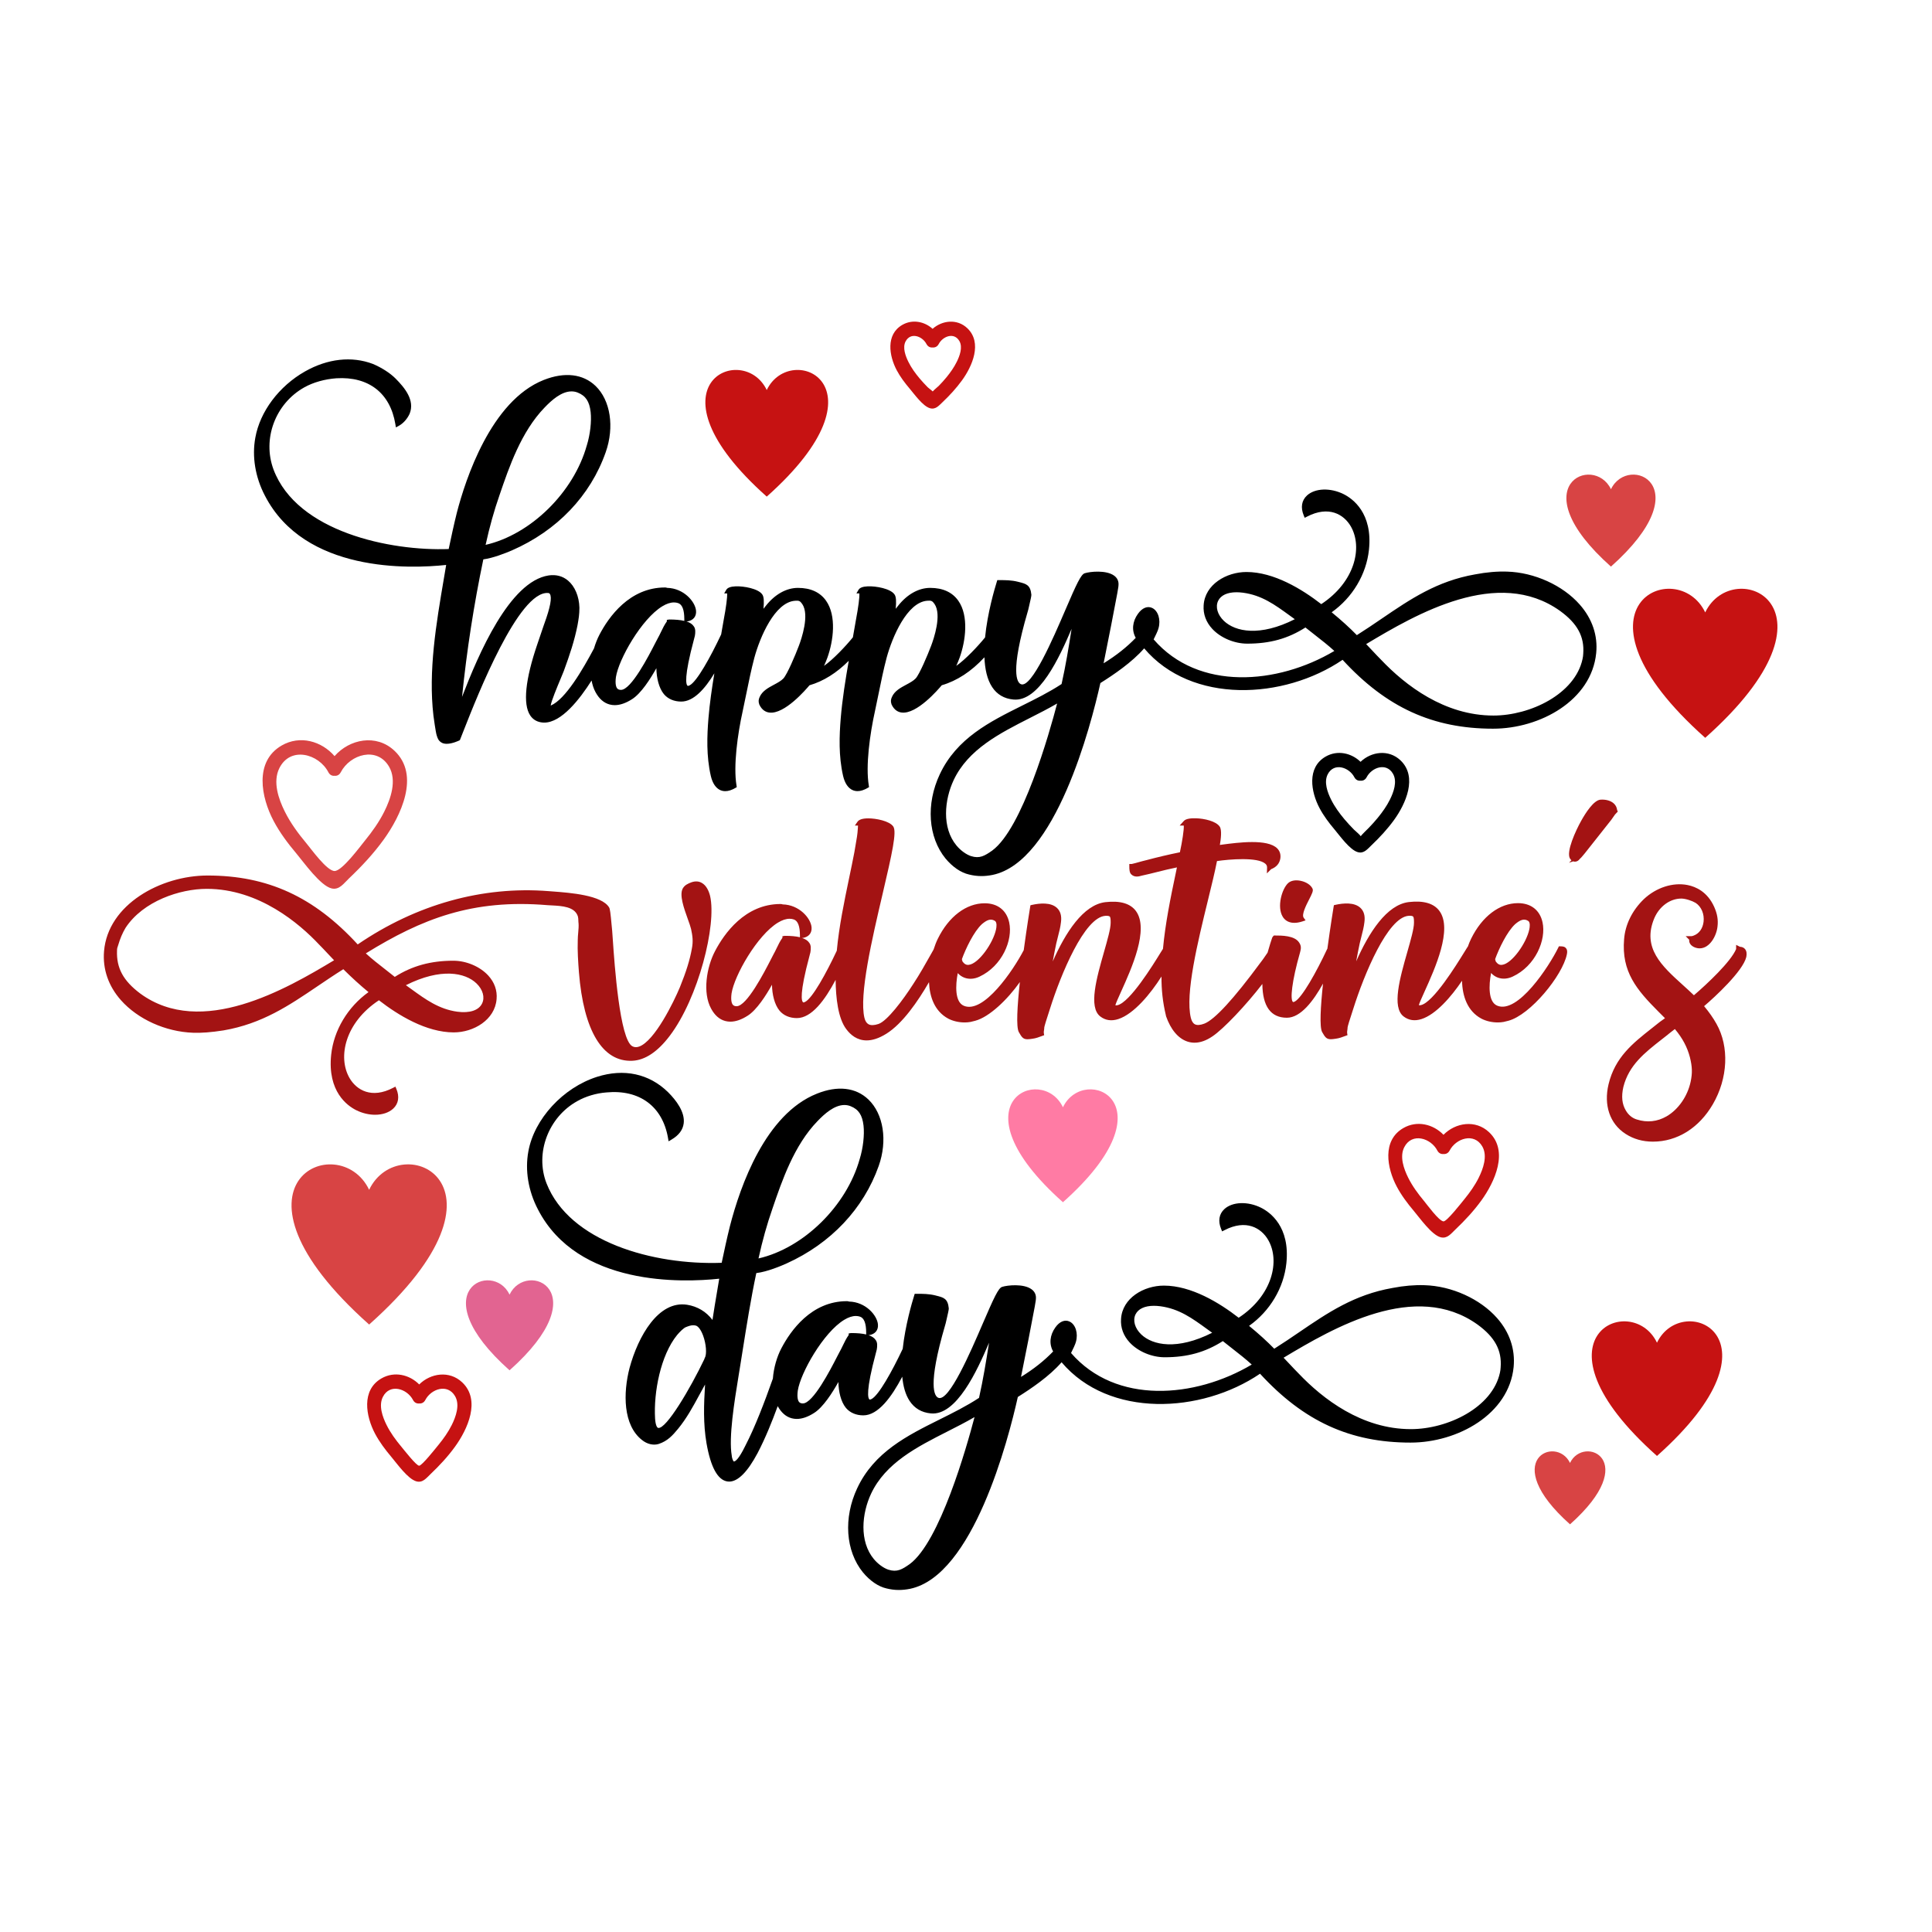 <?xml version="1.0" encoding="utf-8"?>
<!-- Generator: Adobe Illustrator 21.0.0, SVG Export Plug-In . SVG Version: 6.00 Build 0)  -->
<svg version="1.1" id="Calque_1" xmlns="http://www.w3.org/2000/svg" xmlns:xlink="http://www.w3.org/1999/xlink" x="0px" y="0px"
	 viewBox="0 0 600 600" style="enable-background:new 0 0 600 600;" xml:space="preserve">
<style type="text/css">
	.st0{fill:#A31313;}
	.st1{fill:#D84444;}
	.st2{fill:#C61212;}
	.st3{fill:#FF7BA4;}
	.st4{fill:#E26491;}
</style>
<path d="M464.95,409.36c-5.26-5.98-14.11-9.99-22.55-10.23c-3.05-0.11-6.4,0.17-9.95,0.86c-11.85,2.07-20.15,7.72-28.94,13.71
	c-2.49,1.7-5.07,3.45-7.78,5.16c-2.23-2.29-4.8-4.62-7.82-7.1c6.46-4.57,10.77-11.76,11.58-19.42c1.21-11.42-5.09-15.88-7.85-17.26
	c-4.12-2.06-8.92-1.89-11.41,0.42c-1.65,1.53-2.01,3.72-1,6.17l0.31,0.75l0.72-0.37c6.72-3.49,11.43-0.72,13.6,3.05
	c3.74,6.51,1.3,17.24-9.18,24.14c-5.96-4.63-14.69-9.98-23.23-9.98c-6.24,0-12.92,3.88-13.3,10.35c-0.19,2.69,0.74,5.23,2.7,7.33
	c2.59,2.78,6.84,4.57,10.84,4.57c7.04,0,12.64-1.55,18.07-5.02c1,0.81,2.01,1.6,3.03,2.39c2,1.56,4.07,3.17,5.95,4.9
	c-17.61,10.46-42.18,12.51-56.12-3.59c0.5-0.96,1.39-2.86,1.51-3.45c0.76-2.65-0.1-5.43-1.95-6.31c-1.47-0.71-3.13-0.03-4.43,1.81
	c-1.74,2.42-1.99,5.16-0.69,7.47c-2.77,2.88-6.05,5.48-9.98,7.9l0.34-1.71c1.32-6.57,2.68-13.36,3.93-20.13
	c0.04-0.25,0.08-0.52,0.13-0.79c0.12-0.65,0.24-1.32,0.24-1.97c0-1.06-0.47-1.96-1.36-2.61c-2.47-1.81-7.48-1.28-9.15-0.75
	c-1.17,0.37-2.52,3.31-6.09,11.59c-3.64,8.46-10.42,24.22-13.71,22.86c-1.21-0.48-3.42-3.65,2.1-22.52l0.16-0.56
	c0.04-0.18,0.13-0.6,0.26-1.11c0.5-2.13,0.72-3.14,0.72-3.57c-0.28-3.07-1.63-3.4-3.88-3.96l-0.3-0.08c-2.02-0.5-3.88-0.5-5.86-0.5
	h-0.54l-0.16,0.52c-0.68,2.17-2.76,9.23-3.57,16.58c-3.28,6.93-7.45,14.47-9.71,15.6c-0.23,0.11-0.51,0.2-0.62,0.12
	c-0.46-0.38-1.2-2.55,2.01-14.48c0.13-0.48,0.22-0.83,0.27-1.05c0.16-0.97,0.26-2.18-0.35-2.94c-0.42-0.66-1.17-1.16-2.26-1.52
	l0.32-0.01c1.81-0.32,2.8-1.55,2.65-3.31c-0.25-2.86-3.85-6.99-8.97-7.1c-0.27-0.12-0.55-0.12-0.69-0.12
	c-11.03,0-17.48,9.18-20.34,14.65c-1.37,2.6-2.37,6.01-2.63,9.39c-2.59,7.34-5.59,15.15-8.48,20.71l-0.16,0.32
	c-1.91,3.89-2.98,4.71-3.48,4.72c-0.26-0.13-0.64-1.21-0.65-1.81c-1-5.7,0.84-16.93,2.05-24.37c0.23-1.4,0.44-2.68,0.61-3.78
	l0.67-4.2c1.27-8,2.58-16.26,4.29-24.35c3.47-0.43,7.74-2.24,9.48-3.03c13.69-6.21,23.83-16.96,28.54-30.26
	c2.78-7.84,1.49-16.13-3.21-20.63c-3.91-3.75-9.59-4.39-16-1.8c-15.94,6.35-23.77,28.55-27.02,41.22c-0.92,3.69-1.75,7.54-2.54,11.3
	c-21.34,0.78-47.3-6.55-54.4-24.68c-3.64-9.34,0.56-20.56,9.58-25.54c2.59-1.47,5.87-2.45,9.01-2.69
	c10.29-0.97,17.44,4.33,19.14,14.13l0.18,1.05l0.92-0.54c2.24-1.31,3.51-3,3.77-5.01c0.46-3.55-2.37-7.23-4.84-9.69
	c-5.85-5.75-13.69-7.45-22.08-4.78c-10.55,3.36-19.52,13.1-21.32,23.17c-1.08,5.87-0.02,12.26,2.97,17.99
	c12.36,24,45.04,22.74,56.31,21.53c-0.21,1.3-0.44,2.62-0.66,3.93c-0.49,2.92-1,5.92-1.44,8.88c-1.95-2.58-4.65-4.2-7.89-4.72
	c-8.88-1.37-15.17,9.72-17.86,19.63c-2.02,7.78-2.06,17.76,3.88,22.39c1.58,1.27,3.51,1.72,5.17,1.21c2.74-0.91,4.28-2.6,6.01-4.7
	c2.65-3.22,4.64-6.89,6.56-10.43c0.6-1.1,1.2-2.22,1.83-3.33c-0.39,6.2-0.6,12.16,0.45,18.26c1.29,7.38,3.45,11.36,6.44,11.84
	c0.19,0.03,0.39,0.05,0.59,0.05c2.73,0,5.71-2.98,8.85-8.89c2.47-4.74,4.51-9.86,6.23-14.54c1.12,2.04,2.59,3.31,4.36,3.77
	c0.5,0.13,1.02,0.2,1.56,0.2c1.64,0,3.43-0.61,5.34-1.83c2.84-1.76,5.75-6.35,7.59-9.64c0.04,2.98,0.77,6.14,2.33,8.04
	c1.25,1.49,3.16,2.32,5.4,2.32c4.62,0,8.77-5.68,12.1-12.01c0.27,2.91,0.96,5.54,2.29,7.54c1.51,2.29,3.72,3.59,6.55,3.86
	c7.97,0.83,14.41-13.24,18.11-21.95c-0.92,5.85-1.83,11.44-3.11,17.13c-3.88,2.55-8.16,4.68-12.3,6.74
	c-9.96,4.96-20.26,10.08-25.53,21.31c-4.33,9.23-3.63,19.49,1.79,26.16c2.19,2.63,4.78,4.39,7.27,4.96
	c1.32,0.33,2.58,0.49,3.87,0.49c1.11,0,2.25-0.12,3.47-0.36c19.59-4.07,30.5-46.22,33.48-59.58c4.12-2.59,9.8-6.41,13.59-10.78
	c14.7,17.39,43.37,15.95,61.63,3.56c13.58,14.79,28.02,21.39,46.74,21.39c14.61,0,30.58-8.79,32.02-23.5
	C470.59,418.99,468.83,413.77,464.95,409.36z M438.15,443.83c-15.23,0-27.36-9.4-34.86-17.29l-0.01-0.01
	c-0.9-0.9-1.77-1.83-2.64-2.76c-0.67-0.71-1.33-1.42-2.01-2.12c15.56-9.33,40.91-24.11,60.23-10.3c5.37,3.9,7.59,7.98,7.18,13.29
	c0,0.52-0.11,1.07-0.22,1.66C463.47,437.12,449.62,443.83,438.15,443.83z M358.35,405.53c0.63,0,1.31,0.05,2.02,0.14
	c5.84,0.79,9.85,3.71,14.49,7.08c0.52,0.38,1.05,0.77,1.59,1.15c-10.86,5.48-18.47,3.91-22.03,0.52c-1.98-1.9-2.68-4.34-1.78-6.21
	C353.48,406.47,355.52,405.53,358.35,405.53z M269.01,414.43c-1.22-0.3-2.78-0.44-4.7-0.44l-0.74,0.12v0.49
	c-0.73,1.01-1.29,2.16-1.82,3.27c-0.32,0.66-0.63,1.32-0.99,1.94c-0.21,0.4-0.49,0.94-0.82,1.57c-2.03,3.96-7.44,14.47-10.61,14.47
	c-0.51,0-0.89-0.14-1.15-0.43c-0.35-0.4-0.71-1.35-0.42-3.55c0.85-5.51,7.95-18.07,14.42-21.99c1.3-0.79,2.51-1.19,3.6-1.19
	c0.46,0,0.9,0.07,1.31,0.21c1.27,0.42,1.91,2.1,1.91,4.98V414.43z M235.56,390.82c1.23-5.61,2.62-10.55,4.33-15.47
	c2.99-8.76,6.72-19.66,13.97-27.15c2.17-2.27,5.23-5.03,8.38-5.03c0.64,0,1.29,0.11,1.93,0.37c2.47,0.99,3.63,2.74,4.01,6.04
	c0.32,2.9-0.14,6.95-1.18,10.33l-0.01,0.02C262.91,374.55,249.53,387.63,235.56,390.82z M218.87,421.7l-0.11,0.3v0.05
	c-4.33,9.09-11.87,21.86-14.35,21.4c-0.38-0.07-0.83-0.87-0.97-2.91c-0.48-8.13,1.71-19.65,6.84-25.94c0.86-1.03,2.06-2.2,2.73-2.45
	c0.81-0.32,1.52-0.58,2.27-0.58c0.28,0,0.57,0.04,0.87,0.12c0.75,0.24,1.57,1.38,2.2,3.07C219.32,417.37,219.56,420.61,218.87,421.7
	z M294.24,444.56c2.82-1.43,5.71-2.9,8.41-4.47c-2.46,9.37-10.78,38.79-20.16,45.67c-2.33,1.63-3.89,2.58-6.59,1.72
	c-1.51-0.5-3.23-1.76-4.5-3.27c-4.62-5.54-3.76-14.21-0.87-20.35v0C275.05,454.3,284.8,449.35,294.24,444.56z"/>
<path class="st0" d="M220.53,278.26c-0.35-1.42-1.1-3.28-2.65-4.11c-0.93-0.5-1.99-0.55-3.16-0.14c-1.07,0.4-2.08,0.85-2.68,1.91
	c-1.11,2.02,0.32,6.03,1.59,9.57c0.45,1.25,0.83,2.32,0.99,3.02c0.44,2.08,0.71,3.74,0.24,6.12c-0.61,3.45-1.75,7.12-3.7,11.93
	c-1.89,4.56-7.85,16.77-12.69,18.47c-0.78,0.27-1.47,0.24-2.1-0.11c-3.91-2.15-5.53-25.39-6.05-33.02c-0.08-1.21-0.15-2.2-0.21-2.92
	c-0.03-0.23-0.08-0.81-0.15-1.54c-0.35-3.91-0.52-5.17-0.79-5.62c-2.27-3.82-12.1-4.56-17.38-4.96l-1.43-0.11l-0.01,0
	c-20.55-1.61-41.03,4.11-59.26,16.55C97.5,278.5,83.09,271.9,64.46,271.9c-14.53,0-30.95,8.99-32.15,23.51
	c-0.46,5.56,1.36,10.82,5.25,15.21c5.25,5.92,13.83,9.8,22.39,10.11c2.6,0.1,5.7-0.14,9.46-0.73c11.99-2.06,20.36-7.73,29.23-13.74
	c2.56-1.73,5.2-3.52,7.98-5.26c2.66,2.64,5.23,4.98,7.82,7.11c-6.46,4.64-10.77,11.83-11.59,19.42c-1.21,11.49,5.05,15.9,7.8,17.26
	c1.9,0.94,3.94,1.41,5.84,1.41c2.24,0,4.28-0.65,5.64-1.92c1.63-1.53,1.98-3.69,0.98-6.08l-0.31-0.74l-0.71,0.37
	c-6.67,3.49-11.37,0.72-13.54-3.04c-3.76-6.51-1.35-17.25,9.13-24.15c5.96,4.63,14.69,9.98,23.24,9.98c6.14,0,12.79-3.87,13.3-10.34
	c0.24-2.68-0.65-5.21-2.58-7.31c-2.56-2.8-6.82-4.61-10.85-4.61c-7.02,0-12.82,1.6-18.19,5.02c-1-0.81-2.02-1.61-3.04-2.4
	c-2-1.56-4.07-3.17-5.95-4.9c17.4-10.73,33.05-16.94,56.48-14.97c0.39,0.03,0.81,0.05,1.26,0.07c3.17,0.17,7.11,0.37,8.11,3.38
	c0.12,0.43,0.13,0.78,0.15,1.23c0.01,0.33,0.02,0.67,0.07,1.04c0.06,0.83-0.02,1.79-0.11,2.8c-0.07,0.77-0.14,1.57-0.14,2.31
	c-0.13,3.38,0.13,6.89,0.36,9.99c1.45,18.18,7.34,27.93,16.6,27.5c3.96-0.19,7.86-2.8,11.6-7.74
	C216.9,309.94,222.6,287.27,220.53,278.26z M103.75,298.22c-14.73,8.85-41.18,24.29-60.22,10.31c-5.25-3.94-7.4-7.91-7.19-13.3
	c0-0.64,0.11-1.04,0.33-1.6c0.64-2.18,1.36-3.87,2.32-5.48c5.46-8.32,16.91-12.11,25.23-12.11c16.22,0,28.8,10.83,34.86,17.28
	l0.02,0.02c0.9,0.9,1.77,1.83,2.64,2.76C102.4,296.81,103.07,297.52,103.75,298.22z M142,314.19c-5.67-0.78-9.83-3.8-14.24-7
	c-0.57-0.41-1.14-0.82-1.71-1.23c10.86-5.46,18.43-3.92,21.93-0.55c1.97,1.89,2.66,4.33,1.74,6.22
	C148.69,313.78,145.86,314.71,142,314.19z M400.01,274.28l0.01-0.01c0.85-0.78,2.25-1.06,3.84-0.74c1.74,0.34,3.21,1.29,3.74,2.42
	c0.33,0.65-0.09,1.52-1.06,3.42c-0.89,1.74-2.38,4.65-1.67,5.64l0.59,0.82l-0.96,0.32c-0.98,0.32-1.82,0.45-2.54,0.45
	c-2.08,0-3.13-1.11-3.61-1.92C396.52,281.65,398.07,276.13,400.01,274.28z M484.59,293.89h-0.46l-0.2,0.41
	c-2.82,5.76-12.55,20.74-18.98,18.01c-2.81-1.19-2.61-6.35-1.88-10.14c0.59,0.65,1.31,1.15,2.12,1.44c1.43,0.52,3.07,0.4,4.62-0.34
	c7.03-3.28,10.45-11.37,9.23-16.87c-0.83-3.76-3.61-5.92-7.61-5.92c-5.73,0-11.17,4.13-14.56,11.04c-0.36,0.73-0.71,1.58-1.03,2.49
	h-0.03l-0.22,0.34c-0.21,0.32-0.53,0.83-0.93,1.5c-2.36,3.82-9.53,15.44-13.39,16.3c-0.25,0.05-0.46,0.06-0.64,0.01
	c0.21-0.75,1-2.5,1.77-4.2c3.28-7.25,8.76-19.38,4.64-25.04c-1.73-2.37-4.93-3.31-9.51-2.78c-6.87,0.82-12.41,9.48-16.35,18.41
	c0.34-1.89,0.7-3.75,1.09-5.56c0.16-0.72,0.34-1.43,0.53-2.15c0.38-1.45,0.76-2.95,0.93-4.43c0.27-1.96-0.15-3.47-1.25-4.48
	c-1.9-1.76-5.26-1.48-7.74-0.93l-0.48,0.11l-0.09,0.49c-0.03,0.14-0.97,5.94-1.94,13.04l-0.06,0.07
	c-3.38,7.25-7.81,15.12-10.06,16.33c-0.22,0.11-0.48,0.2-0.58,0.12c-0.88-0.72-0.4-6.26,2.24-15.48c0.24-0.96,0.47-1.87-0.34-3.01
	c-1.43-2.14-5.38-2.14-7.5-2.14h-0.31l-0.22,0.22l-0.29,0.4c-0.3,0.87-0.87,2.61-1.45,4.7c-0.22,0.31-0.43,0.62-0.64,0.93
	c-0.49,0.73-1.01,1.48-1.55,2.15c-8.35,11.32-14.21,17.7-17.43,18.96c-1.29,0.49-2.28,0.56-2.95,0.21c-0.58-0.3-1.01-0.98-1.26-1.99
	c-1.8-7.47,2.14-23.56,5.3-36.49c1.12-4.57,2.18-8.89,2.82-12.21c3.8-0.55,12.57-1.31,15.01,0.82c0.38,0.33,0.55,0.7,0.54,1.17
	l-0.05,1.84l1.31-1.31c1.64-0.64,2.6-1.75,2.86-3.31c0.18-1.25-0.14-2.3-0.95-3.13c-3.01-3.05-12.17-1.84-17.09-1.19
	c-0.26,0.03-0.51,0.07-0.74,0.1c0.29-1.64,0.71-4.69-0.08-5.74c-1.17-1.63-4.64-2.45-7.37-2.54c-1.36-0.04-3.13,0.09-3.78,0.88
	l-1.25,1.38h1.27c0.11,1.2-0.48,4.96-1.2,8.3c-3.46,0.7-6.97,1.53-10.42,2.45c-0.8,0.18-1.56,0.4-2.33,0.61
	c-0.74,0.21-1.49,0.42-2.22,0.58h-0.74v0.74c0,0.91,0.04,1.92,0.58,2.46c1.05,1.05,2.41,0.67,3.24,0.43
	c1.65-0.35,3.3-0.76,4.96-1.18c1.96-0.49,3.98-0.99,6.01-1.39c-0.01,0.04-0.02,0.08-0.03,0.12c-0.1,0.41-0.19,0.83-0.25,1.22
	c-1.79,8.46-3.33,16.12-4.06,23.95c-0.2,0.31-0.44,0.7-0.76,1.21c-2.35,3.82-9.52,15.44-13.39,16.3c-0.25,0.05-0.46,0.06-0.64,0.01
	c0.21-0.75,1-2.5,1.77-4.2c3.28-7.25,8.76-19.38,4.64-25.04c-1.73-2.37-4.93-3.31-9.51-2.78c-6.87,0.82-12.41,9.48-16.34,18.41
	c0.34-1.89,0.7-3.75,1.09-5.56c0.16-0.72,0.34-1.43,0.53-2.15c0.38-1.45,0.77-2.95,0.93-4.44c0.27-1.96-0.15-3.47-1.25-4.48
	c-1.9-1.76-5.26-1.48-7.74-0.93l-0.48,0.11l-0.09,0.49c-0.03,0.14-1.01,6.17-2,13.46c-3.22,6.19-12.44,19.89-18.61,17.27
	c-2.81-1.19-2.61-6.35-1.88-10.14c0.59,0.65,1.31,1.15,2.12,1.44c1.43,0.52,3.07,0.4,4.62-0.34c7.03-3.28,10.45-11.37,9.23-16.87
	c-0.83-3.76-3.61-5.92-7.61-5.92c-5.73,0-11.18,4.13-14.56,11.04c-0.47,0.95-0.91,2.08-1.3,3.31l-0.82,1.46
	c-1.72,3.06-3.5,6.22-5.44,9.17c-3.32,5.19-8.15,11.57-10.85,12.5c-1.35,0.45-2.39,0.48-3.1,0.09c-0.6-0.33-1.02-0.98-1.27-1.98
	c-1.7-7.15,2.38-24.58,5.66-38.57c2.95-12.6,4.44-19.25,3.29-20.87c-1.18-1.71-5.31-2.52-7.74-2.52c-0.01,0-0.02,0-0.02,0
	c-1.74,0-2.87,0.36-3.36,1.07l-0.8,1.16h0.97c0,0.18-0.01,0.44-0.04,0.78c-0.01,0.14-0.02,0.24-0.02,0.26
	c-0.08,1.59-0.38,3.28-0.67,4.91c-0.14,0.8-0.29,1.6-0.4,2.36c-0.51,2.67-1.07,5.34-1.63,8.03c-1.53,7.33-3.1,14.91-3.82,22.48
	c0,0.01,0,0.03,0,0.05c-3.3,7.02-7.56,14.77-9.86,15.91c-0.23,0.11-0.51,0.21-0.62,0.12c-0.46-0.38-1.2-2.55,2.01-14.48
	c0.13-0.49,0.22-0.84,0.27-1.05c0.16-0.97,0.26-2.18-0.35-2.94c-0.42-0.66-1.17-1.16-2.26-1.52l0.32-0.01
	c1.81-0.32,2.8-1.55,2.65-3.31c-0.25-2.85-3.85-6.98-8.96-7.1c-0.27-0.12-0.55-0.12-0.69-0.12c-11.02,0-17.48,9.18-20.34,14.65
	c-2.61,4.96-3.92,12.91-1.2,17.85c1.12,2.08,2.61,3.37,4.41,3.84c0.5,0.13,1.02,0.2,1.56,0.2c1.64,0,3.43-0.61,5.34-1.83
	c2.84-1.76,5.75-6.35,7.59-9.64c0.04,2.98,0.77,6.14,2.33,8.04c1.25,1.5,3.16,2.32,5.4,2.32c4.59,0,8.71-5.6,12.03-11.87
	c0.06,5.56,0.75,11.94,3.32,15.31c1.34,1.8,3.37,3.49,6.3,3.49c1.73,0,3.77-0.59,6.16-2.09c4.99-3.12,9.73-9.96,13.22-16
	c0.2,4.67,1.8,9.07,5.97,11.32c1.43,0.76,3.29,1.19,5.09,1.19c0.63,0,1.24-0.05,1.84-0.16l1.46-0.36
	c4.35-1.15,9.99-6.55,13.86-12.02c-0.79,7.34-1.2,13.96-0.32,15.54c0.92,1.64,1.37,2.22,2.69,2.22c0.42,0,0.92-0.06,1.56-0.16
	c1.05-0.13,2.07-0.52,3.05-0.89l0.57-0.21l-0.1-0.6c-0.05-0.31-0.01-0.57,0.04-0.89c0.05-0.29,0.09-0.58,0.09-0.9
	c0.03-0.33,0.59-2.26,1.78-5.84c3.31-10.52,10.67-28.44,17.21-28.84c0.68-0.04,1.16,0.04,1.34,0.22c0.27,0.26,0.29,1.03,0.29,1.94
	c0,1.82-1,5.32-2.06,9.04c-2.3,8.06-4.91,17.2-1.15,20.06c1.59,1.22,3.47,1.49,5.59,0.8c4.83-1.57,10.02-7.86,13.4-13.21
	c-0.01,4.05,0.36,7.84,1.37,12.06l0.04,0.24c1.44,4.15,3.79,6.95,6.63,7.89c0.72,0.24,1.47,0.36,2.22,0.36
	c1.77,0,3.63-0.65,5.54-1.95c3.47-2.29,10.61-9.88,15.53-16.29c0.07,6.96,2.62,10.49,7.62,10.49c4.31,0,8.25-5.25,11.22-10.61
	c-0.76,7.15-1.13,13.52-0.27,15.06c0.92,1.64,1.37,2.22,2.69,2.22c0.42,0,0.92-0.06,1.56-0.16c1.05-0.13,2.07-0.52,3.05-0.89
	l0.57-0.21l-0.1-0.6c-0.05-0.31-0.01-0.57,0.04-0.89c0.04-0.29,0.09-0.58,0.09-0.9c0.02-0.3,0.5-1.99,1.78-5.84
	c3.32-10.53,10.67-28.44,17.21-28.84c0.69-0.04,1.16,0.04,1.34,0.22c0.27,0.26,0.29,1.03,0.29,1.94c0,1.82-1,5.33-2.06,9.04
	c-2.3,8.06-4.91,17.2-1.16,20.06c1.59,1.22,3.47,1.49,5.59,0.8c4.44-1.44,9.18-6.88,12.55-11.89c0.11,4.83,1.7,9.45,6,11.76
	c1.43,0.76,3.29,1.19,5.09,1.19c0.62,0,1.24-0.05,1.84-0.16l1.46-0.36c6.81-1.8,16.8-14.01,18.17-20.62l0,0
	c0.13-0.66,0.19-1.34-0.23-1.85C485.98,293.96,485.25,293.89,484.59,293.89z M464.3,297.94c1.19-3.3,3.72-8.63,6.27-10.96
	c1.47-1.22,2.64-1.82,3.99-1.01c0.75,0.43,0.52,2,0.38,2.65c-0.9,4.28-5.43,10.7-8.48,11.02c-0.33,0.04-1.28,0.14-2.11-1.36
	l0.15-0.15L464.3,297.94z M298.7,297.94c1.19-3.3,3.72-8.63,6.26-10.96c1.47-1.22,2.64-1.82,3.99-1.01c0.75,0.43,0.52,2,0.38,2.65
	c-0.9,4.28-5.43,10.7-8.48,11.02c-0.33,0.03-1.28,0.14-2.11-1.36l0.15-0.15L298.7,297.94z M248.43,291.07
	c-1.22-0.3-2.78-0.44-4.7-0.44l-0.74,0.12v0.49c-0.73,1.01-1.29,2.16-1.82,3.27c-0.32,0.66-0.63,1.32-0.99,1.94
	c-0.21,0.4-0.49,0.94-0.81,1.57c-2.04,3.96-7.44,14.47-10.61,14.47c-0.51,0-0.89-0.14-1.15-0.43c-0.35-0.4-0.71-1.35-0.42-3.55
	c0.85-5.51,7.95-18.07,14.42-21.99c1.3-0.79,2.51-1.19,3.6-1.19c0.46,0,0.9,0.07,1.31,0.21c1.27,0.42,1.91,2.1,1.91,4.98V291.07z
	 M500.41,254.59l-8.24,10.42c-0.12,0.12-0.23,0.27-0.37,0.44c-0.53,0.65-0.88,1.05-1.17,1.28c-0.39,0.55-0.92,0.86-1.48,0.87
	c-0.13,0.01-0.35-0.02-0.58-0.1l-1.3,0.43l0.76-0.76c-0.15-0.14-0.31-0.31-0.45-0.54l-0.02-0.03c-1.21-2.11,1.74-8.54,3.47-11.65
	c1.35-2.43,3.94-6.53,6.09-6.61c1.65-0.1,3.18,0.35,4.09,1.21c0.57,0.53,0.91,1.22,1,2l0.21,0.49l-0.67,0.71
	c-0.06,0.08-0.13,0.16-0.21,0.23L500.41,254.59z M542.33,297.19c0.21-1.05,0.08-1.87-0.39-2.44c-0.26-0.32-0.74-0.69-1.6-0.73
	l-1.17-0.58v1.29c-1.62,3.91-8.99,10.84-13.11,14.36c-1.09-1.06-2.26-2.12-3.4-3.15c-6.58-5.95-12.79-11.57-8.89-20.8
	c1.6-3.69,4.89-6.08,8.38-6.08c1.32,0,3.37,0.7,4.43,1.33c1.79,1.16,2.77,3.47,2.48,5.89c-0.25,2.09-1.39,3.68-3.14,4.3
	c-0.15,0.07-0.52,0.16-0.63,0.16l-1.78,0l1.09,1.1c-0.06,0.5,0.07,0.97,0.37,1.39c0.64,0.88,1.93,1.29,2.86,1.29
	c3.19,0,5.28-3.96,5.56-6.81c0.24-2.05-0.06-3.87-1.03-6.07c-2.11-4.67-5.65-6.26-8.25-6.78c-4.57-0.91-9.76,0.77-13.59,4.37
	c-3.6,3.47-5.79,7.89-6.14,12.43c-0.86,10.14,3.91,15.75,10.72,22.57l1.98,1.98c-0.28,0.23-0.58,0.43-0.89,0.64
	c-0.4,0.28-0.8,0.56-1.16,0.86c-0.7,0.56-1.4,1.11-2.08,1.65c-5.86,4.62-11.39,8.99-13.4,17.36c-1.56,6.52,0.41,12.28,5.27,15.41
	c2.47,1.6,5.32,2.42,8.5,2.42c7.53,0,14.32-4.23,18.61-11.6c4.71-8.08,5.15-17.9,1.12-25.01c-1.01-1.81-2.27-3.61-3.83-5.47
	C532.49,309.7,541.3,301.58,542.33,297.19z M525.05,335.91c-0.96,4.54-3.83,8.67-7.48,10.78c-2.88,1.66-6.06,2-9.23,0.98
	c-1.39-0.4-2.61-1.39-3.43-2.81c-1.18-1.97-1.43-4.36-0.76-7.29c1.7-6.79,6.68-10.68,11.95-14.8l1.57-1.23l0.03-0.02
	c0.47-0.41,0.97-0.79,1.47-1.18c0.33-0.25,0.65-0.5,0.98-0.76c2.38,2.84,3.87,5.66,4.68,8.81
	C525.55,331.33,525.61,333.23,525.05,335.91z"/>
<path d="M490.6,187.75c-5.26-5.98-14.11-9.99-22.55-10.23c-3.05-0.11-6.4,0.18-9.95,0.86c-11.84,2.07-20.15,7.72-28.94,13.71
	c-2.49,1.7-5.07,3.45-7.78,5.16c-2.23-2.29-4.8-4.62-7.82-7.1c6.46-4.57,10.77-11.76,11.58-19.42c1.21-11.42-5.09-15.88-7.85-17.26
	c-4.12-2.06-8.92-1.89-11.41,0.42c-1.65,1.53-2.01,3.72-1,6.17l0.31,0.75l0.72-0.37c6.72-3.49,11.43-0.72,13.6,3.04
	c3.74,6.51,1.3,17.24-9.18,24.14c-5.96-4.63-14.69-9.98-23.23-9.98c-6.24,0-12.92,3.88-13.3,10.35c-0.19,2.69,0.74,5.23,2.7,7.33
	c2.59,2.78,6.84,4.57,10.84,4.57c7.04,0,12.64-1.55,18.07-5.02c1,0.81,2.01,1.6,3.03,2.39c2,1.56,4.07,3.17,5.95,4.9
	c-17.61,10.46-42.19,12.51-56.12-3.59c0.5-0.96,1.4-2.86,1.51-3.45c0.76-2.65-0.1-5.42-1.95-6.31c-1.48-0.7-3.13-0.02-4.43,1.81
	c-1.74,2.41-1.99,5.16-0.69,7.47c-2.77,2.88-6.05,5.48-9.98,7.9l0.38-1.9c1.3-6.51,2.65-13.24,3.89-19.94
	c0.04-0.26,0.09-0.53,0.13-0.8c0.12-0.65,0.24-1.32,0.24-1.96c0-1.06-0.47-1.96-1.36-2.61c-2.47-1.81-7.48-1.28-9.15-0.75
	c-1.17,0.37-2.53,3.3-6.09,11.59c-3.64,8.46-10.41,24.21-13.71,22.86c-1.21-0.48-3.42-3.65,2.1-22.53l0.16-0.56
	c0.04-0.18,0.14-0.6,0.26-1.12c0.5-2.12,0.72-3.13,0.72-3.56c-0.28-3.06-1.63-3.4-3.87-3.96l-0.31-0.08
	c-2.02-0.51-3.88-0.51-5.86-0.51h-0.54l-0.16,0.52c-0.7,2.24-2.9,9.69-3.64,17.28c-2.2,2.72-6.11,6.86-8.94,8.83
	c0.39-0.85,0.72-1.72,1.05-2.57c1.87-5.22,2.88-12.97-0.42-17.66c-1.86-2.64-4.8-3.99-8.73-3.99c-3.59,0-7.15,1.99-9.97,5.56
	c-0.26,0.3-0.51,0.61-0.74,0.93c0.21-2.29,0.15-3.79-0.4-4.49c-1.25-1.77-5.69-2.59-8.28-2.48c-1.54,0.07-2.48,0.42-2.87,1.08
	l-0.65,1.11h0.91c0,0.01,0,0.02,0,0.04c0.08,1.2-0.3,4.14-1.08,8.29c-0.3,1.77-0.62,3.54-0.93,5.31c-2.19,2.72-6.13,6.88-8.96,8.87
	c0.39-0.85,0.72-1.72,1.05-2.57c1.87-5.22,2.88-12.97-0.42-17.66c-1.86-2.64-4.8-3.99-8.73-3.99c-3.59,0-7.15,1.99-9.97,5.56
	c-0.26,0.3-0.51,0.61-0.74,0.93c0.21-2.29,0.15-3.79-0.4-4.49c-1.25-1.77-5.69-2.59-8.28-2.48c-1.54,0.07-2.48,0.42-2.87,1.08
	l-0.65,1.11h0.91c0,0.01,0,0.02,0,0.04c0.08,1.2-0.3,4.14-1.08,8.29c-0.25,1.47-0.51,2.94-0.77,4.41c-3.3,7-7.53,14.69-9.82,15.83
	c-0.23,0.11-0.51,0.21-0.62,0.12c-0.46-0.38-1.2-2.55,2.01-14.48c0.13-0.49,0.22-0.84,0.27-1.05c0.16-0.97,0.26-2.18-0.35-2.94
	c-0.42-0.66-1.17-1.16-2.26-1.52l0.32-0.01c1.81-0.32,2.8-1.55,2.65-3.31c-0.25-2.85-3.85-6.98-8.96-7.1
	c-0.27-0.12-0.55-0.12-0.69-0.12c-11.02,0-17.48,9.18-20.34,14.65c-0.66,1.26-1.24,2.72-1.7,4.27c-3.53,6.63-8.86,15.78-13.39,17.73
	c-0.02,0.01-0.04,0.02-0.06,0.02c0.17-1.37,2.03-5.81,3.05-8.25c0.44-1.05,0.81-1.92,1-2.43c1.88-5.11,3.33-9.47,4.28-14.26
	c0.36-2.03,0.59-3.37,0.59-5.46c-0.09-3.48-1.41-6.63-3.55-8.42c-1.64-1.38-3.71-1.93-6-1.59c-12.17,1.85-21.83,24.52-26.9,37.72
	c1.46-14.38,3.68-28.72,6.61-42.71c2.98-0.39,6.78-1.89,8.86-2.78c14.05-6.13,24.4-16.97,29.15-30.51
	c2.75-7.83,1.48-16.1-3.16-20.57c-3.9-3.75-9.6-4.41-16.05-1.87c-16.44,6.47-24.37,30.98-27.02,41.22
	c-0.93,3.71-1.75,7.56-2.54,11.3c-18.09,0.68-47.07-5.31-54.39-24.67c-3.56-9.53,0.56-20.52,9.57-25.55
	c2.74-1.54,6.37-2.56,9.95-2.81c10.02-0.61,16.71,4.59,18.31,14.24l0.17,1.02l0.91-0.5c1.37-0.75,2.62-2.14,3.35-3.75
	c1.68-4.13-1.46-8.02-4.39-10.95c-1.69-1.69-4.3-3.37-7.03-4.52c-6.55-2.48-14.04-1.65-21.08,2.34
	c-8.06,4.57-13.97,12.45-15.42,20.57c-1.08,5.87-0.02,12.26,2.97,17.99c12.36,24,45.04,22.74,56.3,21.53
	c-0.23,1.37-0.46,2.75-0.7,4.14c-2.4,14.12-4.88,28.72-3.25,42.7c0.06,0.48,0.7,5.18,1,6.06l0.08,0.24c0.21,0.65,0.44,1.38,1.3,1.95
	c0.48,0.33,1.09,0.46,1.72,0.46c1.8,0,3.83-1,3.85-1.01l0.25-0.12l0.1-0.26c0.32-0.8,0.73-1.83,1.2-3.04
	c4.19-10.64,16.95-43.07,26.09-42.41c0.34,0.02,0.48,0.17,0.57,0.31c0.7,1.07,0.12,4.15-1.7,9.15c-0.11,0.3-0.2,0.54-0.24,0.68
	l-1.93,5.68c-3.78,11.03-4.56,18.71-2.25,22.19c0.9,1.36,2.24,2.11,3.98,2.23c0.13,0.01,0.27,0.01,0.4,0.01
	c5.33,0,10.98-7.22,14.69-13.07c0.24,1.3,0.63,2.53,1.22,3.61c1.12,2.08,2.61,3.37,4.41,3.84c0.5,0.13,1.02,0.2,1.56,0.2
	c1.64,0,3.43-0.61,5.34-1.83c2.83-1.76,5.75-6.35,7.59-9.64c0.04,2.98,0.77,6.14,2.33,8.04c1.25,1.5,3.16,2.32,5.4,2.32
	c3.81,0,7.31-3.88,10.28-8.78c-0.77,4.63-1.45,9.32-1.84,14.02c-0.43,5.33-0.69,11.63,0.74,17.86l0,0c0.53,2.28,1.57,3.81,2.99,4.42
	c0.47,0.2,0.97,0.3,1.5,0.3c0.96,0,2-0.33,3.13-0.99l0.44-0.26l-0.08-0.5c-1.02-6.1,0.33-15.96,1.93-23.16
	c0.39-1.8,0.76-3.59,1.12-5.39c0.75-3.67,1.52-7.47,2.49-11.13c1.73-6.37,6.33-17.26,12.64-17.7c1.22-0.1,1.56,0.05,2.23,1.01
	c2.31,3.4-0.22,10.79-1.05,12.98c-1.09,2.9-3.62,8.86-4.8,10.14c-0.71,0.75-1.78,1.33-2.92,1.94c-1.79,0.96-3.65,1.95-4.47,3.85
	c-0.29,0.71-0.45,1.25-0.11,2.27c0.85,1.88,2.18,2.42,3.14,2.53c4.71,0.6,11.36-7.16,12.46-8.47c4.34-1.26,8.43-3.83,12.2-7.61
	c-1.03,5.88-2,11.88-2.5,17.9c-0.43,5.33-0.69,11.63,0.74,17.86l0,0c0.53,2.28,1.57,3.81,2.99,4.42c0.47,0.2,0.97,0.3,1.5,0.3
	c0.96,0,2-0.33,3.13-0.99l0.44-0.26l-0.08-0.5c-1.02-6.1,0.33-15.96,1.93-23.16c0.39-1.8,0.76-3.59,1.12-5.39
	c0.75-3.67,1.52-7.47,2.49-11.13c1.73-6.37,6.33-17.26,12.64-17.7c1.22-0.1,1.56,0.05,2.23,1.01c2.31,3.4-0.22,10.79-1.05,12.98
	c-1.09,2.9-3.62,8.86-4.8,10.14c-0.71,0.75-1.78,1.33-2.92,1.94c-1.79,0.96-3.65,1.95-4.47,3.85c-0.29,0.71-0.45,1.25-0.11,2.27
	c0.85,1.88,2.18,2.42,3.14,2.53c4.71,0.6,11.36-7.16,12.46-8.47c4.74-1.38,9.19-4.29,13.25-8.68c0.14,3.58,0.82,6.86,2.4,9.25
	c1.51,2.29,3.72,3.59,6.55,3.86c8.02,0.85,14.41-13.25,18.12-21.95c-0.92,5.85-1.83,11.44-3.11,17.14
	c-3.88,2.55-8.16,4.67-12.3,6.73c-9.96,4.96-20.26,10.08-25.53,21.31c-4.33,9.23-3.63,19.49,1.79,26.15
	c2.19,2.63,4.78,4.39,7.27,4.96c1.32,0.33,2.58,0.49,3.87,0.49c1.12,0,2.25-0.12,3.47-0.36c19.59-4.07,30.5-46.22,33.48-59.58
	c4.12-2.59,9.8-6.42,13.6-10.78c14.7,17.39,43.37,15.96,61.62,3.56c13.58,14.79,28.03,21.39,46.74,21.39
	c14.61,0,30.58-8.79,32.02-23.5C496.25,197.39,494.49,192.16,490.6,187.75z M463.8,222.22c-15.23,0-27.36-9.4-34.86-17.29
	l-0.01-0.01c-0.9-0.9-1.77-1.83-2.64-2.76c-0.67-0.71-1.34-1.43-2.02-2.13c15.56-9.33,40.91-24.11,60.23-10.3
	c5.38,3.9,7.59,7.98,7.19,13.29c0,0.53-0.11,1.07-0.22,1.66C489.12,215.52,475.28,222.22,463.8,222.22z M384.01,183.93
	c0.63,0,1.31,0.05,2.02,0.14c5.84,0.79,9.85,3.71,14.49,7.08c0.52,0.38,1.05,0.76,1.59,1.15c-10.86,5.49-18.47,3.91-22.03,0.51
	c-1.98-1.9-2.68-4.33-1.78-6.21C379.14,184.86,381.17,183.93,384.01,183.93z M212.53,192.83c-1.22-0.3-2.78-0.44-4.7-0.44
	l-0.74,0.12V193c-0.73,1.01-1.29,2.16-1.82,3.27c-0.32,0.66-0.63,1.32-0.99,1.94c-0.21,0.4-0.49,0.94-0.82,1.57
	c-2.03,3.96-7.44,14.47-10.61,14.47c-0.51,0-0.89-0.14-1.15-0.43c-0.35-0.4-0.71-1.35-0.42-3.55c0.85-5.51,7.95-18.07,14.42-21.99
	c1.3-0.79,2.51-1.19,3.6-1.19c0.46,0,0.9,0.07,1.31,0.21c1.27,0.42,1.91,2.1,1.91,4.98V192.83z M150.81,169.21
	c1.23-5.61,2.61-10.55,4.33-15.48c2.99-8.76,6.72-19.65,13.97-27.15c2.17-2.27,5.23-5.03,8.38-5.03c0.64,0,1.29,0.11,1.93,0.37
	c2.47,0.99,3.63,2.74,4.01,6.04c0.32,2.9-0.14,6.96-1.18,10.33l-0.01,0.02C178.16,152.94,164.78,166.02,150.81,169.21z
	 M319.89,222.95c2.82-1.43,5.71-2.9,8.41-4.47c-2.45,9.37-10.78,38.78-20.16,45.67c-2.33,1.63-3.89,2.58-6.59,1.72
	c-1.51-0.5-3.24-1.76-4.5-3.28c-4.62-5.54-3.76-14.21-0.87-20.35v0C300.7,232.69,310.46,227.74,319.89,222.95z"/>
<path class="st1" d="M114.64,369.5c-9.31-19.45-49.23-1.99-0.01,41.84h0.02C163.87,367.51,123.95,350.04,114.64,369.5z"/>
<path class="st2" d="M529.57,190.19c-8.67-18.1-45.82-1.85-0.01,38.94h0.02C575.39,188.34,538.23,172.09,529.57,190.19z"/>
<path class="st1" d="M500.3,151.93c-5.35-11.17-28.27-1.14-0.01,24.03h0.01C528.57,150.78,505.64,140.75,500.3,151.93z"/>
<path class="st1" d="M487.58,454.33c-4.24-8.86-22.42-0.91,0,19.06h0.01C510.01,453.42,491.82,445.47,487.58,454.33z"/>
<path class="st3" d="M330.11,343.87c-6.56-13.71-34.7-1.4-0.01,29.49h0.01C364.81,342.46,336.67,330.16,330.11,343.87z"/>
<path class="st2" d="M514.59,416.99c-7.82-16.35-41.37-1.67-0.01,35.16h0.02C555.96,415.31,522.41,400.64,514.59,416.99z"/>
<path class="st1" d="M122.48,233.13c-5.64-5.29-13.93-3.62-18.58,1.69c-4.01-4.65-10.72-6.6-16.42-3.3
	c-8.61,4.98-6.38,16.14-2.5,23.44c1.93,3.64,4.43,6.98,7.08,10.12c2.28,2.7,7.46,10.07,10.98,10.84c2.38,0.52,3.75-1.62,5.39-3.17
	c3.9-3.7,7.59-7.66,10.74-12.02C124.4,253.47,130.63,240.77,122.48,233.13z M119.35,252.04c-1.63,3.27-3.79,6.29-6.09,9.11
	c-1.48,1.81-7.01,9.35-9.36,9.35c-2.37,0-7.24-6.81-8.7-8.55c-2.56-3.06-4.97-6.33-6.75-9.91c-1.95-3.9-3.8-9.23-1.7-13.47
	c3.42-6.89,12.23-4.51,15.24,1.27c0.45,0.86,1.18,1.16,1.91,1.09c0.73,0.07,1.47-0.23,1.92-1.09c2.92-5.61,11.3-8.13,15.02-1.72
	C123.3,242.39,121.35,248.03,119.35,252.04z"/>
<path class="st2" d="M462.45,351.62c-4.23-3.99-10.44-2.98-14.16,0.8c-3.18-3.3-8.21-4.55-12.47-2.09
	c-6.68,3.86-5.08,12.45-2.06,18.15c1.45,2.74,3.34,5.25,5.34,7.62c1.8,2.13,5.55,7.46,8.32,8.15c2.06,0.51,3.17-1.1,4.62-2.47
	c2.93-2.78,5.68-5.75,8.05-9.02C464.14,367.13,468.68,357.5,462.45,351.62z M459.23,365.75c-1.18,2.38-2.75,4.58-4.42,6.63
	c-0.8,0.98-5.52,7.04-6.53,6.93c-1.45-0.16-5.01-5.1-6.04-6.34c-1.86-2.23-3.61-4.61-4.91-7.22c-1.35-2.71-2.73-6.52-1.23-9.46
	c2.37-4.68,8.26-2.86,10.27,1.01c0.45,0.86,1.18,1.16,1.91,1.09c0.73,0.07,1.47-0.23,1.92-1.09c1.96-3.76,7.6-5.66,10.14-1.27
	C462.04,358.99,460.61,362.97,459.23,365.75z"/>
<path d="M434.92,236.12c-3.67-3.47-9.06-2.72-12.39,0.47c-2.84-2.75-7.18-3.74-10.85-1.62c-5.89,3.41-4.56,10.97-1.88,16.01
	c1.26,2.38,2.9,4.55,4.63,6.6c1.64,1.94,4.75,6.36,7.24,7.06c1.91,0.54,2.98-0.93,4.31-2.19c2.53-2.41,4.91-4.98,6.96-7.81
	C436.52,249.7,440.37,241.27,434.92,236.12z M431.66,248.31c-1,2.02-2.33,3.89-3.75,5.63c-0.89,1.1-1.85,2.14-2.83,3.16
	c-0.43,0.45-2.13,2.06-2.5,2.6c-0.24-0.47-1.75-1.7-2.1-2.06c-1.01-1.03-2-2.09-2.93-3.19c-1.58-1.89-3.07-3.92-4.17-6.14
	c-1.11-2.23-2.29-5.42-1.04-7.85c1.94-3.78,6.66-2.18,8.26,0.9c0.45,0.86,1.18,1.16,1.91,1.09c0.73,0.07,1.47-0.23,1.92-1.09
	c1.58-3.03,6.09-4.65,8.16-1.09C434.02,242.71,432.79,246.04,431.66,248.31z"/>
<path class="st2" d="M300.41,101.93c-3.16-3.01-7.8-2.46-10.78,0.19c-2.52-2.28-6.26-3.05-9.42-1.22
	c-5.18,3.01-4.09,9.62-1.72,14.09c1.09,2.05,2.5,3.92,4,5.69c1.46,1.72,4.07,5.41,6.27,6.08c1.78,0.54,2.79-0.76,4.03-1.93
	c2.18-2.07,4.21-4.29,5.98-6.72C301.94,113.74,305.16,106.45,300.41,101.93z M297.12,112.39c-0.84,1.7-1.95,3.27-3.14,4.73
	c-0.76,0.93-1.57,1.82-2.41,2.69c-0.31,0.32-1.39,1.16-1.91,1.76c-0.46-0.46-1.29-1.04-1.54-1.29c-0.86-0.88-1.71-1.78-2.5-2.72
	c-1.33-1.59-2.58-3.3-3.5-5.16c-0.88-1.77-1.91-4.45-0.87-6.39c1.58-2.95,5.2-1.6,6.46,0.81c0.45,0.86,1.18,1.16,1.91,1.09
	c0.73,0.07,1.47-0.23,1.92-1.09c1.23-2.35,4.74-3.75,6.39-0.93C299.07,107.83,298.03,110.56,297.12,112.39z"/>
<path class="st2" d="M143.54,429.3c-3.97-3.75-9.81-2.86-13.35,0.65c-3.02-3.05-7.74-4.18-11.73-1.87
	c-6.32,3.65-4.84,11.77-1.98,17.17c1.37,2.57,3.14,4.93,5.01,7.15c1.74,2.06,5.16,6.92,7.82,7.65c1.99,0.54,3.1-1.03,4.48-2.34
	c2.74-2.61,5.33-5.39,7.55-8.47C145.18,443.92,149.41,434.85,143.54,429.3z M140.3,442.54c-1.1,2.21-2.56,4.26-4.12,6.17
	c-0.89,1.09-5.14,6.48-6.01,6.48c-0.89,0-4.66-4.87-5.55-5.93c-1.74-2.08-3.36-4.3-4.57-6.73c-1.24-2.49-2.52-6.01-1.14-8.72
	c2.17-4.27,7.52-2.55,9.35,0.96c0.45,0.86,1.18,1.16,1.91,1.09c0.73,0.07,1.47-0.23,1.92-1.09c1.79-3.43,6.9-5.19,9.23-1.19
	C142.91,436.31,141.56,440,140.3,442.54z"/>
<path class="st4" d="M158.25,402.05c-5.23-10.93-27.66-1.12-0.01,23.51h0.01C185.91,400.93,163.48,391.12,158.25,402.05z"/>
<path class="st2" d="M238.12,121.13c-7.36-15.38-38.94-1.57-0.01,33.09h0.02C277.06,119.56,245.49,105.75,238.12,121.13z"/>
</svg>
